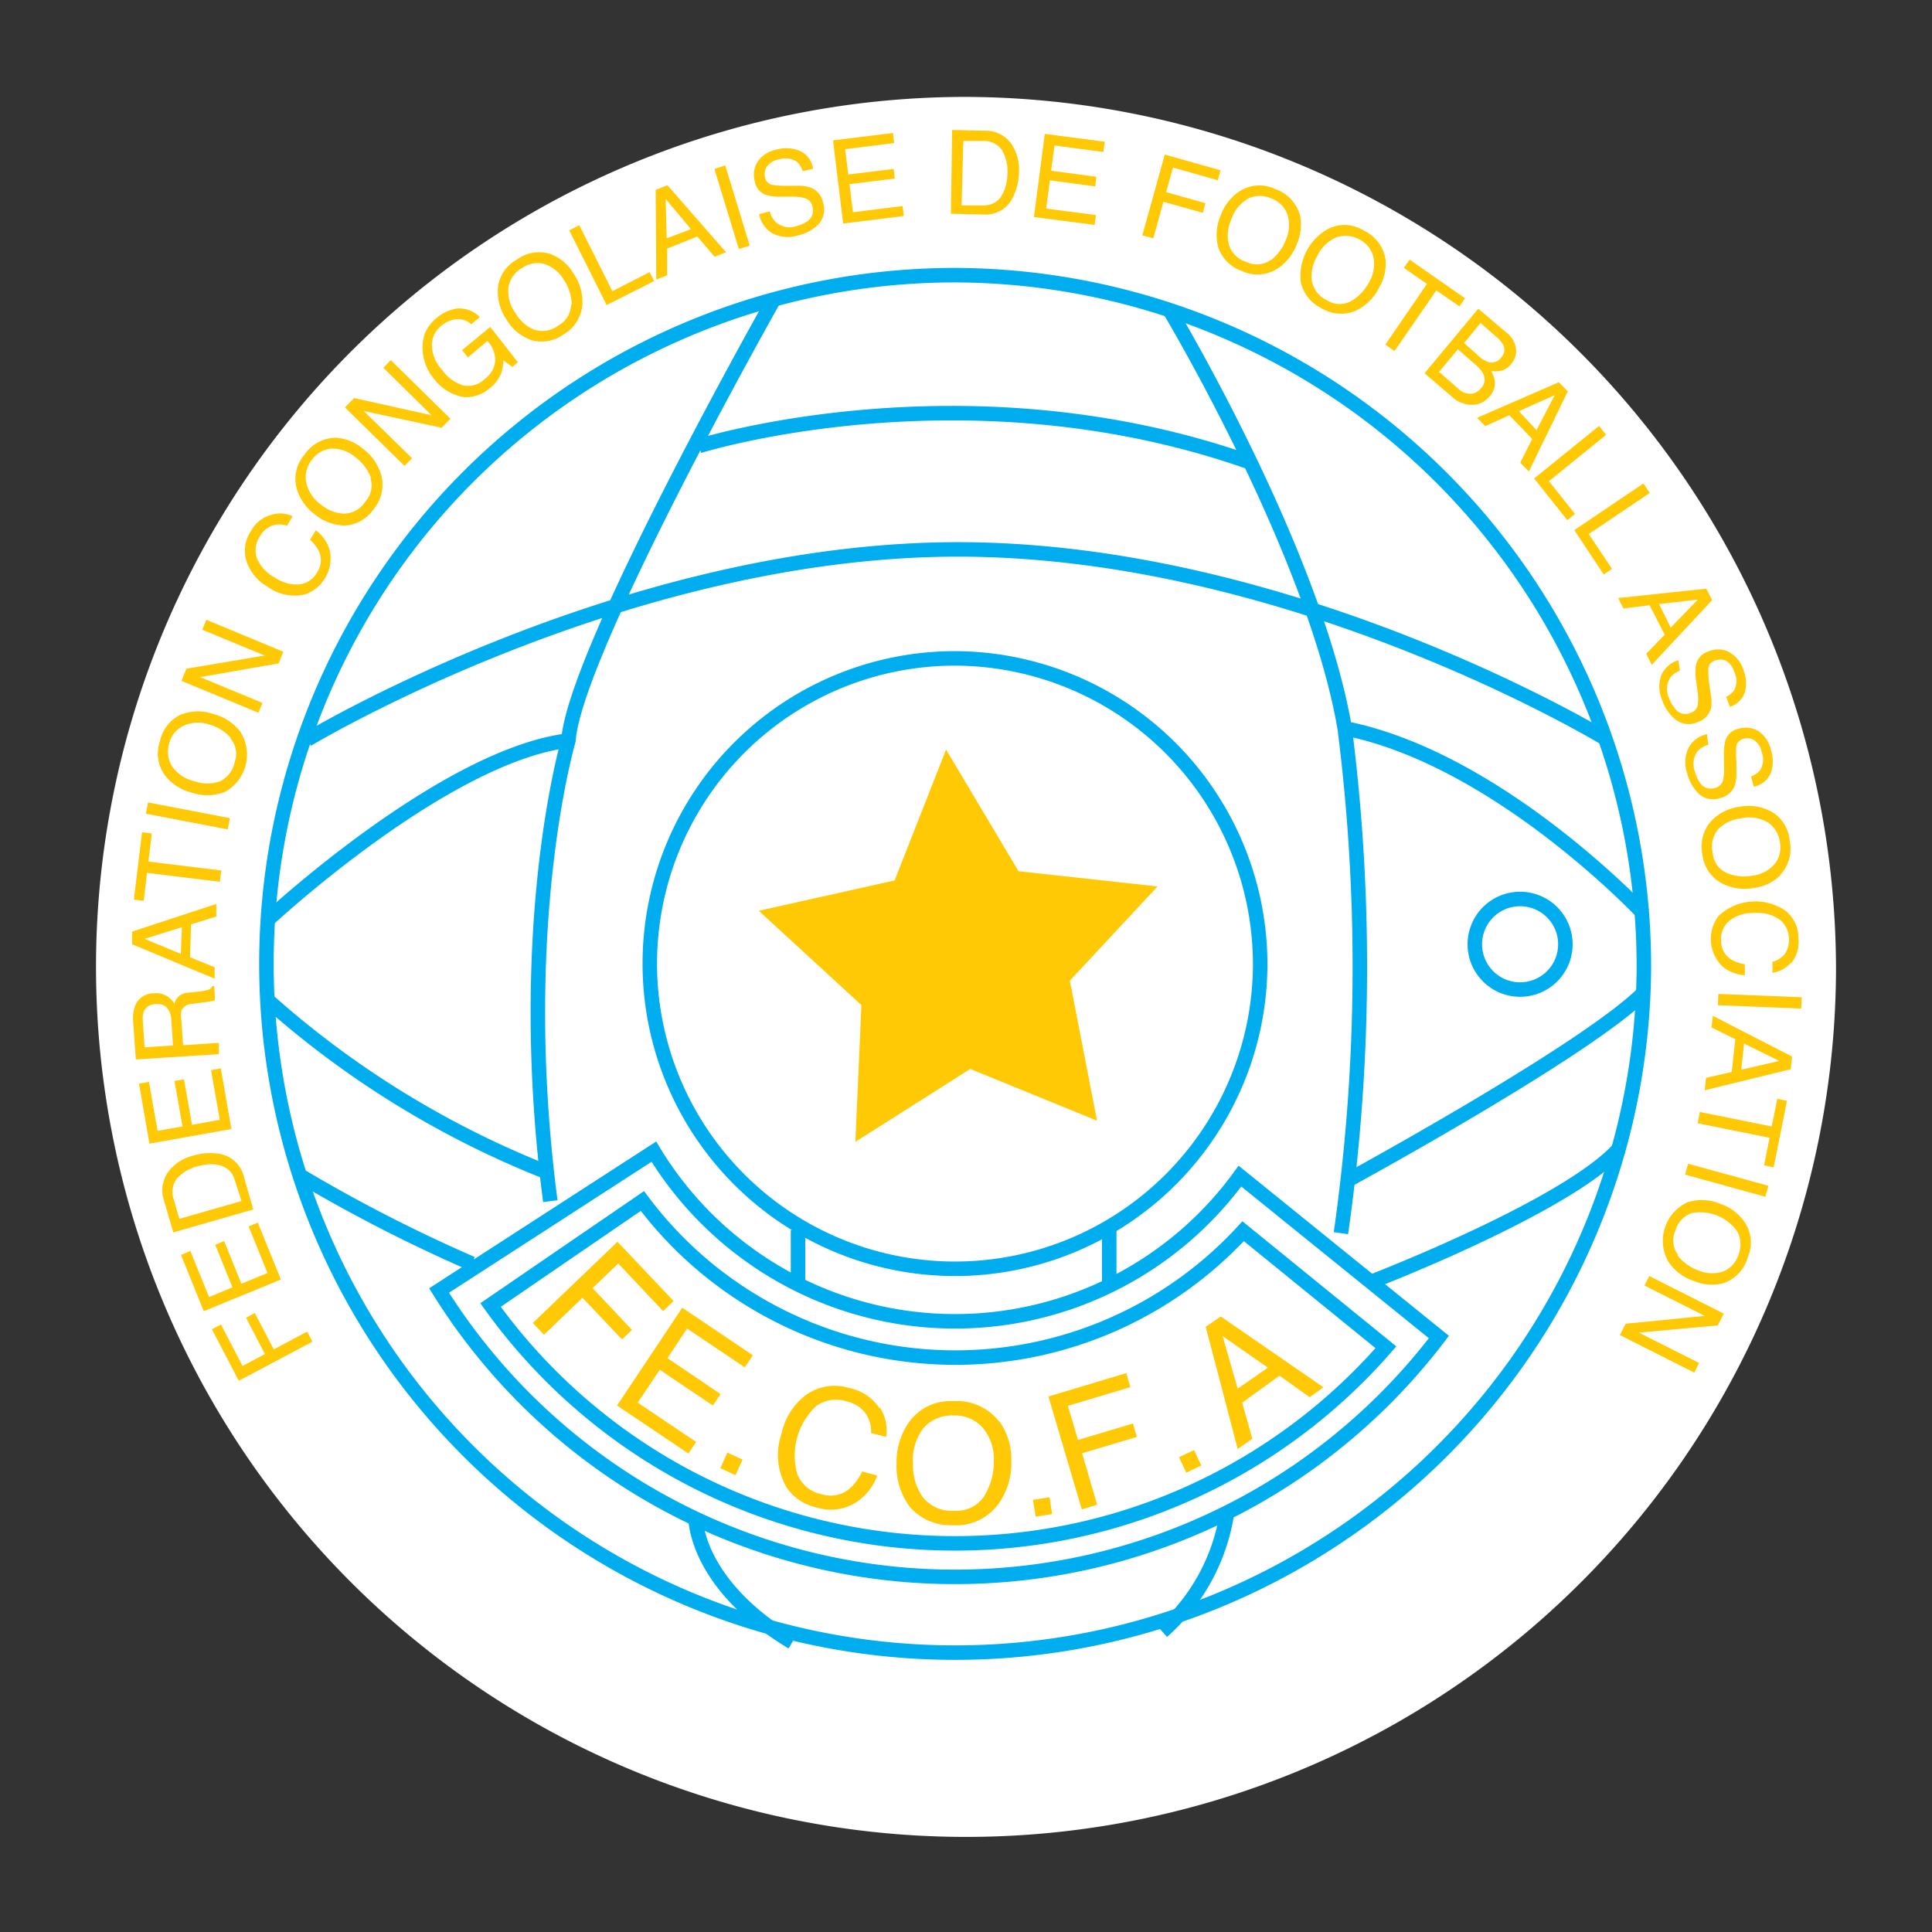 <svg id="Layer_1" data-name="Layer 1" xmlns="http://www.w3.org/2000/svg" xmlns:xlink="http://www.w3.org/1999/xlink" viewBox="0 0 128 128"><rect x="0" y="0" width="128" height="128" fill="#333333" stroke="none"/><defs><style>.cls-1,.cls-6{fill:none;}.cls-2{clip-path:url(#clip-path);}.cls-3,.cls-5{fill:#fff;}.cls-3{fill-rule:evenodd;}.cls-4{fill:#ffca05;}.cls-6{stroke:#00adee;stroke-width:0.96px;}</style><clipPath id="clip-path"><rect class="cls-1" x="3.91" y="3.82" width="120.19" height="120.36"/></clipPath></defs><title>COD-MA</title><rect class="cls-1" width="128" height="128"/><g class="cls-2"><path class="cls-3" d="M121.64,64.45A57.64,57.64,0,1,1,64,6.42a57.84,57.84,0,0,1,57.64,58"/><polygon class="cls-4" points="15.82 91.48 14.04 88.07 14.64 87.75 16.07 90.5 17.55 89.71 16.3 87.3 16.88 86.99 18.14 89.4 20.35 88.22 20.7 88.89 15.82 91.48"/><polygon class="cls-4" points="13.5 86.87 11.99 83.14 12.61 82.88 13.85 85.93 15.4 85.29 14.26 82.47 14.85 82.22 15.99 85.05 17.72 84.34 16.47 81.25 17.08 81 18.61 84.77 13.5 86.87"/><path class="cls-4" d="M11.48,81.65l-.62-2.13a2.1,2.1,0,0,1,.3-1.9,2.93,2.93,0,0,1,1.64-1.06,3.93,3.93,0,0,1,1.62-.13A2,2,0,0,1,16.17,78l.61,2.13Zm4.11-3.35a2.17,2.17,0,0,0-.24-.57,1.42,1.42,0,0,0-.74-.51,2.36,2.36,0,0,0-.91-.07,4.12,4.12,0,0,0-.57.11,2.74,2.74,0,0,0-1.42.83,1.49,1.49,0,0,0-.19,1.4l.36,1.26L16,79.57Z"/><polygon class="cls-4" points="9.9 75.77 9.21 71.79 9.87 71.68 10.44 74.92 12.09 74.63 11.56 71.62 12.19 71.51 12.72 74.52 14.56 74.19 13.98 70.9 14.63 70.78 15.33 74.8 9.9 75.77"/><path class="cls-4" d="M9,70.19l-.18-2.52a2.47,2.47,0,0,1,.12-1,1.29,1.29,0,0,1,1.24-.86,1.37,1.37,0,0,1,1.37.69,1.08,1.08,0,0,1,.31-.51,1.17,1.17,0,0,1,.68-.23l.74-.08a3.59,3.59,0,0,0,.47-.09.49.49,0,0,0,.32-.26h.12l.06.91a.38.38,0,0,1-.18.08l-.43.07-.92.12a.79.79,0,0,0-.7.44,1.75,1.75,0,0,0,0,.66l.11,1.64,2.37-.16,0,.75Zm2.35-2.61a1.46,1.46,0,0,0-.27-.8.87.87,0,0,0-.78-.25.82.82,0,0,0-.77.48,1.34,1.34,0,0,0-.07.6l.12,1.78,1.88-.13Z"/><path class="cls-4" d="M8.75,62.56l0-.84,5.58-1.83,0,.83-1.67.52-.07,2.18,1.63.66,0,.76Zm3.3-1.13-2.47.77,2.4,1Z"/><polygon class="cls-4" points="9.41 55.14 10.06 55.22 9.83 57.08 14.66 57.67 14.57 58.42 9.74 57.83 9.52 59.68 8.87 59.6 9.41 55.14"/><rect class="cls-4" x="12.07" y="51.29" width="0.76" height="5.52" transform="translate(-42.98 56.1) rotate(-79.14)"/><path class="cls-4" d="M12.11,47.3a3,3,0,0,1,2,0,3.25,3.25,0,0,1,1.8,1.16,2.82,2.82,0,0,1-1,4,3.14,3.14,0,0,1-2.15.07A3.28,3.28,0,0,1,11,51.46a2.42,2.42,0,0,1-.41-2.32,2.51,2.51,0,0,1,1.49-1.84m3.21,1.59A2.93,2.93,0,0,0,13.86,48a2.31,2.31,0,0,0-1.65.06,1.76,1.76,0,0,0-1,1.19,1.86,1.86,0,0,0,.19,1.52,2.48,2.48,0,0,0,1.53,1,2.48,2.48,0,0,0,1.62,0,1.78,1.78,0,0,0,1-1.29,1.58,1.58,0,0,0-.3-1.58"/><polygon class="cls-4" points="12.02 45.11 12.35 44.3 17.53 43.43 13.4 41.72 13.67 41.06 18.77 43.18 18.46 43.95 13.26 44.86 17.39 46.57 17.12 47.22 12.02 45.11"/><path class="cls-4" d="M18,34.1a1.89,1.89,0,0,1,1.39.11l-.38.62a1.51,1.51,0,0,0-1,0,1.55,1.55,0,0,0-.8.72A1.65,1.65,0,0,0,17,36.94a2.63,2.63,0,0,0,1.24,1.34,2.5,2.5,0,0,0,1.57.44,1.55,1.55,0,0,0,1.21-.82,1.43,1.43,0,0,0,.1-1.4,2.64,2.64,0,0,0-.58-.74l.38-.63a2.5,2.5,0,0,1,.92,1.31,2.53,2.53,0,0,1-1.63,2.94,3,3,0,0,1-2.48-.51,3.08,3.08,0,0,1-1.37-1.6,2.33,2.33,0,0,1,.26-2.08A2.2,2.2,0,0,1,18,34.1"/><path class="cls-4" d="M22.21,29a3,3,0,0,1,1.82.72,3.27,3.27,0,0,1,1.23,1.77,2.52,2.52,0,0,1-.52,2.26,2.48,2.48,0,0,1-1.89,1.07,3.17,3.17,0,0,1-2-.75,3.22,3.22,0,0,1-1.17-1.62,2.43,2.43,0,0,1,.48-2.31A2.55,2.55,0,0,1,22.21,29m2.38,2.7a3,3,0,0,0-1-1.37A2.34,2.34,0,0,0,22,29.72a1.74,1.74,0,0,0-1.33.74,1.84,1.84,0,0,0-.39,1.48,2.47,2.47,0,0,0,1,1.5,2.52,2.52,0,0,0,1.51.59,1.7,1.7,0,0,0,1.42-.81,1.56,1.56,0,0,0,.32-1.57"/><polygon class="cls-4" points="22.85 26.99 23.46 26.37 28.59 27.51 25.4 24.37 25.89 23.86 29.84 27.74 29.26 28.34 24.1 27.23 27.3 30.36 26.8 30.87 22.85 26.99"/><path class="cls-4" d="M30.07,20.47a1.89,1.89,0,0,1,1.72.54l-.57.47a1.29,1.29,0,0,0-1-.33,1.81,1.81,0,0,0-1,.45,1.63,1.63,0,0,0-.61,1.25,2.5,2.5,0,0,0,.69,1.67,2.75,2.75,0,0,0,1.34,1,1.54,1.54,0,0,0,1.46-.4A1.71,1.71,0,0,0,32.8,24a1.82,1.82,0,0,0-.51-1.41L31,23.68l-.39-.48,1.87-1.54L34.31,24l-.37.31-.59-.44a3,3,0,0,1-.15.87,2.4,2.4,0,0,1-.78,1,2.36,2.36,0,0,1-1.68.57,3.12,3.12,0,0,1-2-1.23A3.2,3.2,0,0,1,28,22.84a2.34,2.34,0,0,1,.91-1.76,2.72,2.72,0,0,1,1.21-.61"/><path class="cls-4" d="M36.49,16.84A2.93,2.93,0,0,1,38,18.13a3.27,3.27,0,0,1,.58,2.08,2.51,2.51,0,0,1-1.25,1.95,2.47,2.47,0,0,1-2.14.37,3.15,3.15,0,0,1-1.65-1.38,3.31,3.31,0,0,1-.56-1.93,2.39,2.39,0,0,1,1.23-2,2.5,2.5,0,0,1,2.33-.37m1.34,3.34a3.12,3.12,0,0,0-.51-1.63,2.37,2.37,0,0,0-1.27-1.06,1.75,1.75,0,0,0-1.5.25A1.82,1.82,0,0,0,33.69,19a2.45,2.45,0,0,0,.48,1.77,2.54,2.54,0,0,0,1.22,1.07A1.75,1.75,0,0,0,37,21.56a1.59,1.59,0,0,0,.83-1.38"/><polygon class="cls-4" points="37.71 15.26 38.38 14.92 40.57 19.29 43.04 18.03 43.34 18.62 40.19 20.21 37.71 15.26"/><path class="cls-4" d="M43.44,12.58l.78-.31,3.88,4.44-.76.3L46.2,15.67l-2,.8,0,1.77-.72.28Zm2.34,2.6-1.68-2,.07,2.61Z"/><polygon class="cls-4" points="47.33 11.19 48.05 10.96 49.67 16.27 48.95 16.5 47.33 11.19"/><path class="cls-4" d="M51,14a1.56,1.56,0,0,0,.38.7A1.38,1.38,0,0,0,52.7,15a2.38,2.38,0,0,0,.69-.28.86.86,0,0,0,.44-1,.7.7,0,0,0-.41-.56,2.84,2.84,0,0,0-.91-.13h-.74a3,3,0,0,1-1.06-.13A1.16,1.16,0,0,1,50,12a1.62,1.62,0,0,1,.21-1.31,2,2,0,0,1,1.28-.79A2.34,2.34,0,0,1,53,10a1.54,1.54,0,0,1,.87,1.18l-.69.16a1.41,1.41,0,0,0-.37-.61,1.31,1.31,0,0,0-1.18-.17,1.23,1.23,0,0,0-.82.47.93.93,0,0,0-.13.7.65.65,0,0,0,.45.51,5,5,0,0,0,1,.07h.77a2.2,2.2,0,0,1,.89.15,1.35,1.35,0,0,1,.75,1,1.42,1.42,0,0,1-.35,1.43,2.7,2.7,0,0,1-1.38.72,2.17,2.17,0,0,1-1.65-.16,1.83,1.83,0,0,1-.86-1.26Z"/><polygon class="cls-4" points="55.19 9.3 59.16 8.81 59.24 9.48 55.99 9.88 56.2 11.56 59.21 11.19 59.28 11.83 56.28 12.2 56.51 14.06 59.8 13.65 59.88 14.31 55.86 14.81 55.19 9.3"/><path class="cls-4" d="M63.08,8.61l2.2.05A2.07,2.07,0,0,1,67,9.52a3.08,3.08,0,0,1,.51,1.89A3.87,3.87,0,0,1,67.14,13a2,2,0,0,1-2,1.21L63,14.16Zm1.94,5a2.13,2.13,0,0,0,.61-.07,1.28,1.28,0,0,0,.71-.55,2.29,2.29,0,0,0,.33-.85,2.47,2.47,0,0,0,.07-.58,2.75,2.75,0,0,0-.36-1.62,1.45,1.45,0,0,0-1.27-.6l-1.29,0-.11,4.27Z"/><polygon class="cls-4" points="69.22 8.87 73.19 9.39 73.1 10.07 69.86 9.64 69.64 11.31 72.64 11.71 72.56 12.35 69.56 11.95 69.31 13.82 72.61 14.25 72.52 14.9 68.5 14.38 69.22 8.87"/><polygon class="cls-4" points="77.17 10.24 80.86 11.28 80.68 11.94 77.71 11.1 77.26 12.73 79.86 13.46 79.69 14.1 77.08 13.37 76.41 15.79 75.68 15.59 77.17 10.24"/><path class="cls-4" d="M86.11,14.16a3.17,3.17,0,0,1-.19,2,3.3,3.3,0,0,1-1.35,1.68,2.47,2.47,0,0,1-2.31.11,2.53,2.53,0,0,1-1.54-1.53,3.21,3.21,0,0,1,.16-2.16,3.25,3.25,0,0,1,1.23-1.58,2.42,2.42,0,0,1,2.34-.17,2.58,2.58,0,0,1,1.66,1.69m-1.92,3.05a3.13,3.13,0,0,0,1-1.36,2.39,2.39,0,0,0,.11-1.67,1.77,1.77,0,0,0-1.07-1.07,1.79,1.79,0,0,0-1.52,0,2.5,2.5,0,0,0-1.15,1.42,2.6,2.6,0,0,0-.15,1.63,1.75,1.75,0,0,0,1.16,1.15,1.56,1.56,0,0,0,1.6-.12"/><path class="cls-4" d="M91.79,17.15a3.14,3.14,0,0,1-.42,1.91,3.35,3.35,0,0,1-1.53,1.52,2.51,2.51,0,0,1-2.31-.17,2.54,2.54,0,0,1-1.35-1.71A3.57,3.57,0,0,1,88,15.16a2.37,2.37,0,0,1,2.34.11,2.54,2.54,0,0,1,1.45,1.88m-2.26,2.79a3.16,3.16,0,0,0,1.17-1.23,2.37,2.37,0,0,0,.3-1.64,1.76,1.76,0,0,0-.93-1.2,1.86,1.86,0,0,0-1.52-.15A2.48,2.48,0,0,0,87.25,17a2.57,2.57,0,0,0-.34,1.6,1.77,1.77,0,0,0,1,1.29,1.56,1.56,0,0,0,1.6.06"/><polygon class="cls-4" points="97.06 19.76 96.69 20.3 95.16 19.24 92.39 23.26 91.78 22.83 94.54 18.81 93.01 17.75 93.39 17.2 97.06 19.76"/><path class="cls-4" d="M97.94,20.45,99.76,22a1.6,1.6,0,0,1,.69,1.35,1.4,1.4,0,0,1-.33.76,1.2,1.2,0,0,1-.78.47,1.55,1.55,0,0,1-.55,0,1.76,1.76,0,0,1,.25.69,1.26,1.26,0,0,1-.36,1,1.49,1.49,0,0,1-.88.53,1.9,1.9,0,0,1-1.63-.54l-1.79-1.53Zm-1.35,5.28a1.13,1.13,0,0,0,1,.34,1,1,0,0,0,.53-.35.82.82,0,0,0,.12-1,2,2,0,0,0-.51-.58l-1.14-1-1.25,1.5ZM98,23.62a1.81,1.81,0,0,0,.65.38.76.76,0,0,0,.8-.31.74.74,0,0,0,.14-.85,2.15,2.15,0,0,0-.5-.56l-1-.88L97,22.72Z"/><path class="cls-4" d="M103.28,25.32l.59.61-2.58,5.31-.57-.59.79-1.57L100,27.51l-1.6.72-.54-.55ZM101.8,28.5,103,26.18l-2.37,1.06Z"/><polygon class="cls-4" points="105.94 28.22 106.41 28.81 102.62 31.88 104.35 34.05 103.84 34.46 101.64 31.7 105.94 28.22"/><polygon class="cls-4" points="108.88 32.03 109.3 32.66 105.26 35.38 106.8 37.69 106.25 38.06 104.3 35.12 108.88 32.03"/><path class="cls-4" d="M113.05,39l.38.76-4,4.29-.36-.74,1.22-1.26-1-1.95-1.74.21-.34-.69Zm-2.36,2.58,1.8-1.86-2.57.3Z"/><path class="cls-4" d="M111.19,43.74a1.82,1.82,0,0,0-1.13,1,2.27,2.27,0,0,0,.07,1.67,2.81,2.81,0,0,0,.9,1.28,1.42,1.42,0,0,0,1.45.15,1.34,1.34,0,0,0,.87-.88,2.41,2.41,0,0,0,0-.91l-.11-.77a5.48,5.48,0,0,1-.06-1,.65.65,0,0,1,.44-.52,1,1,0,0,1,.7,0,1.29,1.29,0,0,1,.58.76,1.35,1.35,0,0,1,0,1.2,1.4,1.4,0,0,1-.54.45l.25.66a1.51,1.51,0,0,0,1-1,2.46,2.46,0,0,0-.12-1.5,2,2,0,0,0-1-1.16,1.62,1.62,0,0,0-1.33,0,1.18,1.18,0,0,0-.79.85,3.23,3.23,0,0,0,0,1.07l.1.74a2.84,2.84,0,0,1,0,.93.69.69,0,0,1-.5.48.82.82,0,0,1-1-.31,2.06,2.06,0,0,1-.38-.65,1.4,1.4,0,0,1,.07-1.38,1.47,1.47,0,0,1,.64-.47Z"/><path class="cls-4" d="M113.18,49.34a1.64,1.64,0,0,0-.69.4,1.41,1.41,0,0,0-.2,1.37,2.4,2.4,0,0,0,.3.69.85.85,0,0,0,1,.41.74.74,0,0,0,.54-.43,2.89,2.89,0,0,0,.09-.93l0-.74a3.3,3.3,0,0,1,.1-1.07,1.13,1.13,0,0,1,.87-.76,1.61,1.61,0,0,1,1.31.16,2,2,0,0,1,.83,1.26,2.39,2.39,0,0,1,0,1.5,1.55,1.55,0,0,1-1.14.92l-.18-.68a1.45,1.45,0,0,0,.59-.4,1.31,1.31,0,0,0,.12-1.19,1.24,1.24,0,0,0-.5-.81.86.86,0,0,0-.69-.1.64.64,0,0,0-.49.47,5.06,5.06,0,0,0,0,1l0,.77a2.33,2.33,0,0,1-.12.9,1.35,1.35,0,0,1-.95.79,1.4,1.4,0,0,1-1.43-.29,2.86,2.86,0,0,1-.77-1.37,2.24,2.24,0,0,1,.1-1.67,1.8,1.8,0,0,1,1.22-.9Z"/><path class="cls-4" d="M117.94,58a3,3,0,0,1-1.77.83,3.24,3.24,0,0,1-2.12-.32,2.49,2.49,0,0,1-1.27-1.94,2.55,2.55,0,0,1,.54-2.12,3.12,3.12,0,0,1,1.92-1,3.19,3.19,0,0,1,2,.26,2.41,2.41,0,0,1,1.32,1.94,2.55,2.55,0,0,1-.6,2.3m-3.57-.12a3,3,0,0,0,1.68.19,2.31,2.31,0,0,0,1.47-.74,1.73,1.73,0,0,0,.38-1.48,1.85,1.85,0,0,0-.79-1.31,2.45,2.45,0,0,0-1.8-.27,2.53,2.53,0,0,0-1.47.69,1.79,1.79,0,0,0-.39,1.6,1.56,1.56,0,0,0,.92,1.32"/><path class="cls-4" d="M118.66,63.77a2,2,0,0,1-1.23.68l0-.73a1.56,1.56,0,0,0,.82-.52,1.63,1.63,0,0,0,.27-1,1.65,1.65,0,0,0-.62-1.28,2.62,2.62,0,0,0-1.77-.43,2.46,2.46,0,0,0-1.55.51,1.55,1.55,0,0,0-.55,1.35,1.41,1.41,0,0,0,.67,1.22,2.38,2.38,0,0,0,.9.31l0,.73a2.53,2.53,0,0,1-1.48-.58,2.53,2.53,0,0,1-.25-3.36,3.57,3.57,0,0,1,4.36-.38,2.3,2.3,0,0,1,.92,1.88,2.24,2.24,0,0,1-.48,1.64"/><rect class="cls-4" x="115.86" y="63.48" width="0.75" height="5.52" transform="matrix(0.04, -1, 1, 0.04, 45.7, 179.92)"/><path class="cls-4" d="M118.73,70l-.09.84-5.7,1.39.09-.82,1.7-.39.24-2.17-1.58-.78.09-.77Zm-3.37.87,2.52-.58-2.33-1.15Z"/><polygon class="cls-4" points="117.51 77.34 116.87 77.21 117.24 75.38 112.47 74.42 112.62 73.67 117.38 74.63 117.75 72.8 118.39 72.93 117.51 77.34"/><polygon class="cls-4" points="117.16 78.56 116.96 79.29 111.64 77.82 111.84 77.1 117.16 78.56"/><path class="cls-4" d="M114.23,85a3,3,0,0,1-2-.13,3.24,3.24,0,0,1-1.71-1.3,2.81,2.81,0,0,1,1.29-3.92,3.15,3.15,0,0,1,2.15.1,3.2,3.2,0,0,1,1.6,1.18,2.43,2.43,0,0,1,.24,2.35A2.55,2.55,0,0,1,114.23,85m-3.09-1.83a3.07,3.07,0,0,0,1.39,1,2.31,2.31,0,0,0,1.65.06,1.77,1.77,0,0,0,1-1.11,1.85,1.85,0,0,0-.08-1.53,3,3,0,0,0-3.06-1.21A1.74,1.74,0,0,0,111,81.53a1.58,1.58,0,0,0,.17,1.6"/><polygon class="cls-4" points="114.2 87.03 113.81 87.81 108.58 88.29 112.57 90.3 112.25 90.94 107.32 88.45 107.7 87.7 112.94 87.18 108.95 85.17 109.27 84.54 114.2 87.03"/><path class="cls-5" d="M108.91,64.17A45.63,45.63,0,1,1,63.28,18.23a45.79,45.79,0,0,1,45.63,45.94"/><path class="cls-6" d="M108.91,64.17A45.63,45.63,0,1,1,63.28,18.23,45.79,45.79,0,0,1,108.91,64.17Z"/><polygon class="cls-4" points="62.68 49.66 59.27 58.33 50.27 60.34 57.07 66.59 56.67 75.65 64.28 70.82 72.68 74.25 70.88 64.97 76.69 58.73 67.48 57.72 62.68 49.66"/><polygon class="cls-4" points="40.91 82.27 44.63 86.2 43.93 86.86 40.96 83.71 39.26 85.34 41.87 88.11 41.21 88.74 38.59 85.98 36.04 88.43 35.3 87.65 40.91 82.27"/><polygon class="cls-4" points="45.2 86.64 49.88 89.79 49.34 90.59 45.52 88.02 44.22 89.98 47.74 92.36 47.23 93.12 43.71 90.75 42.25 92.93 46.12 95.53 45.61 96.3 40.88 93.12 45.2 86.64"/><polygon class="cls-4" points="47.72 97.27 48.73 97.73 49.2 96.7 48.19 96.24 47.72 97.27"/><path class="cls-4" d="M58.3,93.26a2.8,2.8,0,0,1,.41,1.94l-1-.26a2.11,2.11,0,0,0-.37-1.31,2.14,2.14,0,0,0-1.27-.79,2.25,2.25,0,0,0-2,.32,4.5,4.5,0,0,0-1.25,4.5A2.19,2.19,0,0,0,54.45,99a1.94,1.94,0,0,0,1.9-.43,3.49,3.49,0,0,0,.77-1.08l1,.27a3.59,3.59,0,0,1-1.39,1.77,3.15,3.15,0,0,1-2.64.34,3.21,3.21,0,0,1-2-1.36,4.32,4.32,0,0,1-.3-3.56,4.27,4.27,0,0,1,1.58-2.51,3.26,3.26,0,0,1,2.9-.48,3.14,3.14,0,0,1,2,1.34"/><path class="cls-4" d="M66.22,94.18A4.29,4.29,0,0,1,67,96.83a4.6,4.6,0,0,1-.91,2.89,3.48,3.48,0,0,1-3,1.33,3.57,3.57,0,0,1-2.81-1.21,4.51,4.51,0,0,1-.88-2.9,4.58,4.58,0,0,1,.8-2.69,3.38,3.38,0,0,1,3-1.42,3.54,3.54,0,0,1,3,1.35m-1,4.94a4.22,4.22,0,0,0,.64-2.28,3.22,3.22,0,0,0-.7-2.21,2.43,2.43,0,0,0-1.94-.85,2.52,2.52,0,0,0-2,.81A3.47,3.47,0,0,0,60.49,97a3.61,3.61,0,0,0,.64,2.18,2.45,2.45,0,0,0,2.1.91,2.19,2.19,0,0,0,2-1"/><rect class="cls-4" x="68.52" y="99.27" width="1.11" height="1.13" transform="translate(-14.54 11.82) rotate(-8.85)"/><polygon class="cls-4" points="69.46 92.52 74.62 90.97 74.89 91.9 70.75 93.14 71.42 95.4 75.06 94.31 75.32 95.2 71.69 96.28 72.69 99.69 71.67 100 69.46 92.52"/><polygon class="cls-4" points="78.59 97.57 79.59 97.09 79.11 96.07 78.11 96.54 78.59 97.57"/><path class="cls-4" d="M79.88,87.9l1-.68,6.8,4.69-.91.66-2-1.43-2.47,1.79.67,2.39L82,96ZM84,90.61l-3-2.09L82,92Z"/><path class="cls-6" d="M81.29,100.24A13.12,13.12,0,0,1,77,108.09m-30.91-7.45s0,4.33,6.4,8.16m21-27.3v3.83M52.87,81.5v3.63m50.84-22.57a3,3,0,1,1-3-3A3,3,0,0,1,103.71,62.56Zm5.2-2S99.3,50.27,89.09,48.25m.1,30s15.91-8.66,19.72-12.49m-18,19.14s13-5,16.41-8.86M19.85,77.87a101.24,101.24,0,0,0,11.41,5.85M17.65,66.19A62.1,62.1,0,0,0,36.26,77.67M17.85,60.84s11.6-10.78,19.81-11.78M20.35,49s20.91-12.6,43.13-12.6,42.83,12.5,42.83,12.5m-60-19.35S64,24,82.79,30.62m-5.3-10.07s9.6,16,11.6,27.7a125,125,0,0,1-.25,33.45M51.27,19.84S38.06,43.21,37.66,49.06c0,0-3.6,12.18-1.2,30.52m58.87,9A40.28,40.28,0,0,1,29.09,85.5l14.23-9.2a23.33,23.33,0,0,0,38.83,1.62ZM32.5,86.46a37.87,37.87,0,0,0,59.32,2.8l-9.46-7.69a25.9,25.9,0,0,1-39.8-2ZM83.49,64A20.22,20.22,0,1,1,63.28,43.62,20.28,20.28,0,0,1,83.49,64Z"/></g></svg>